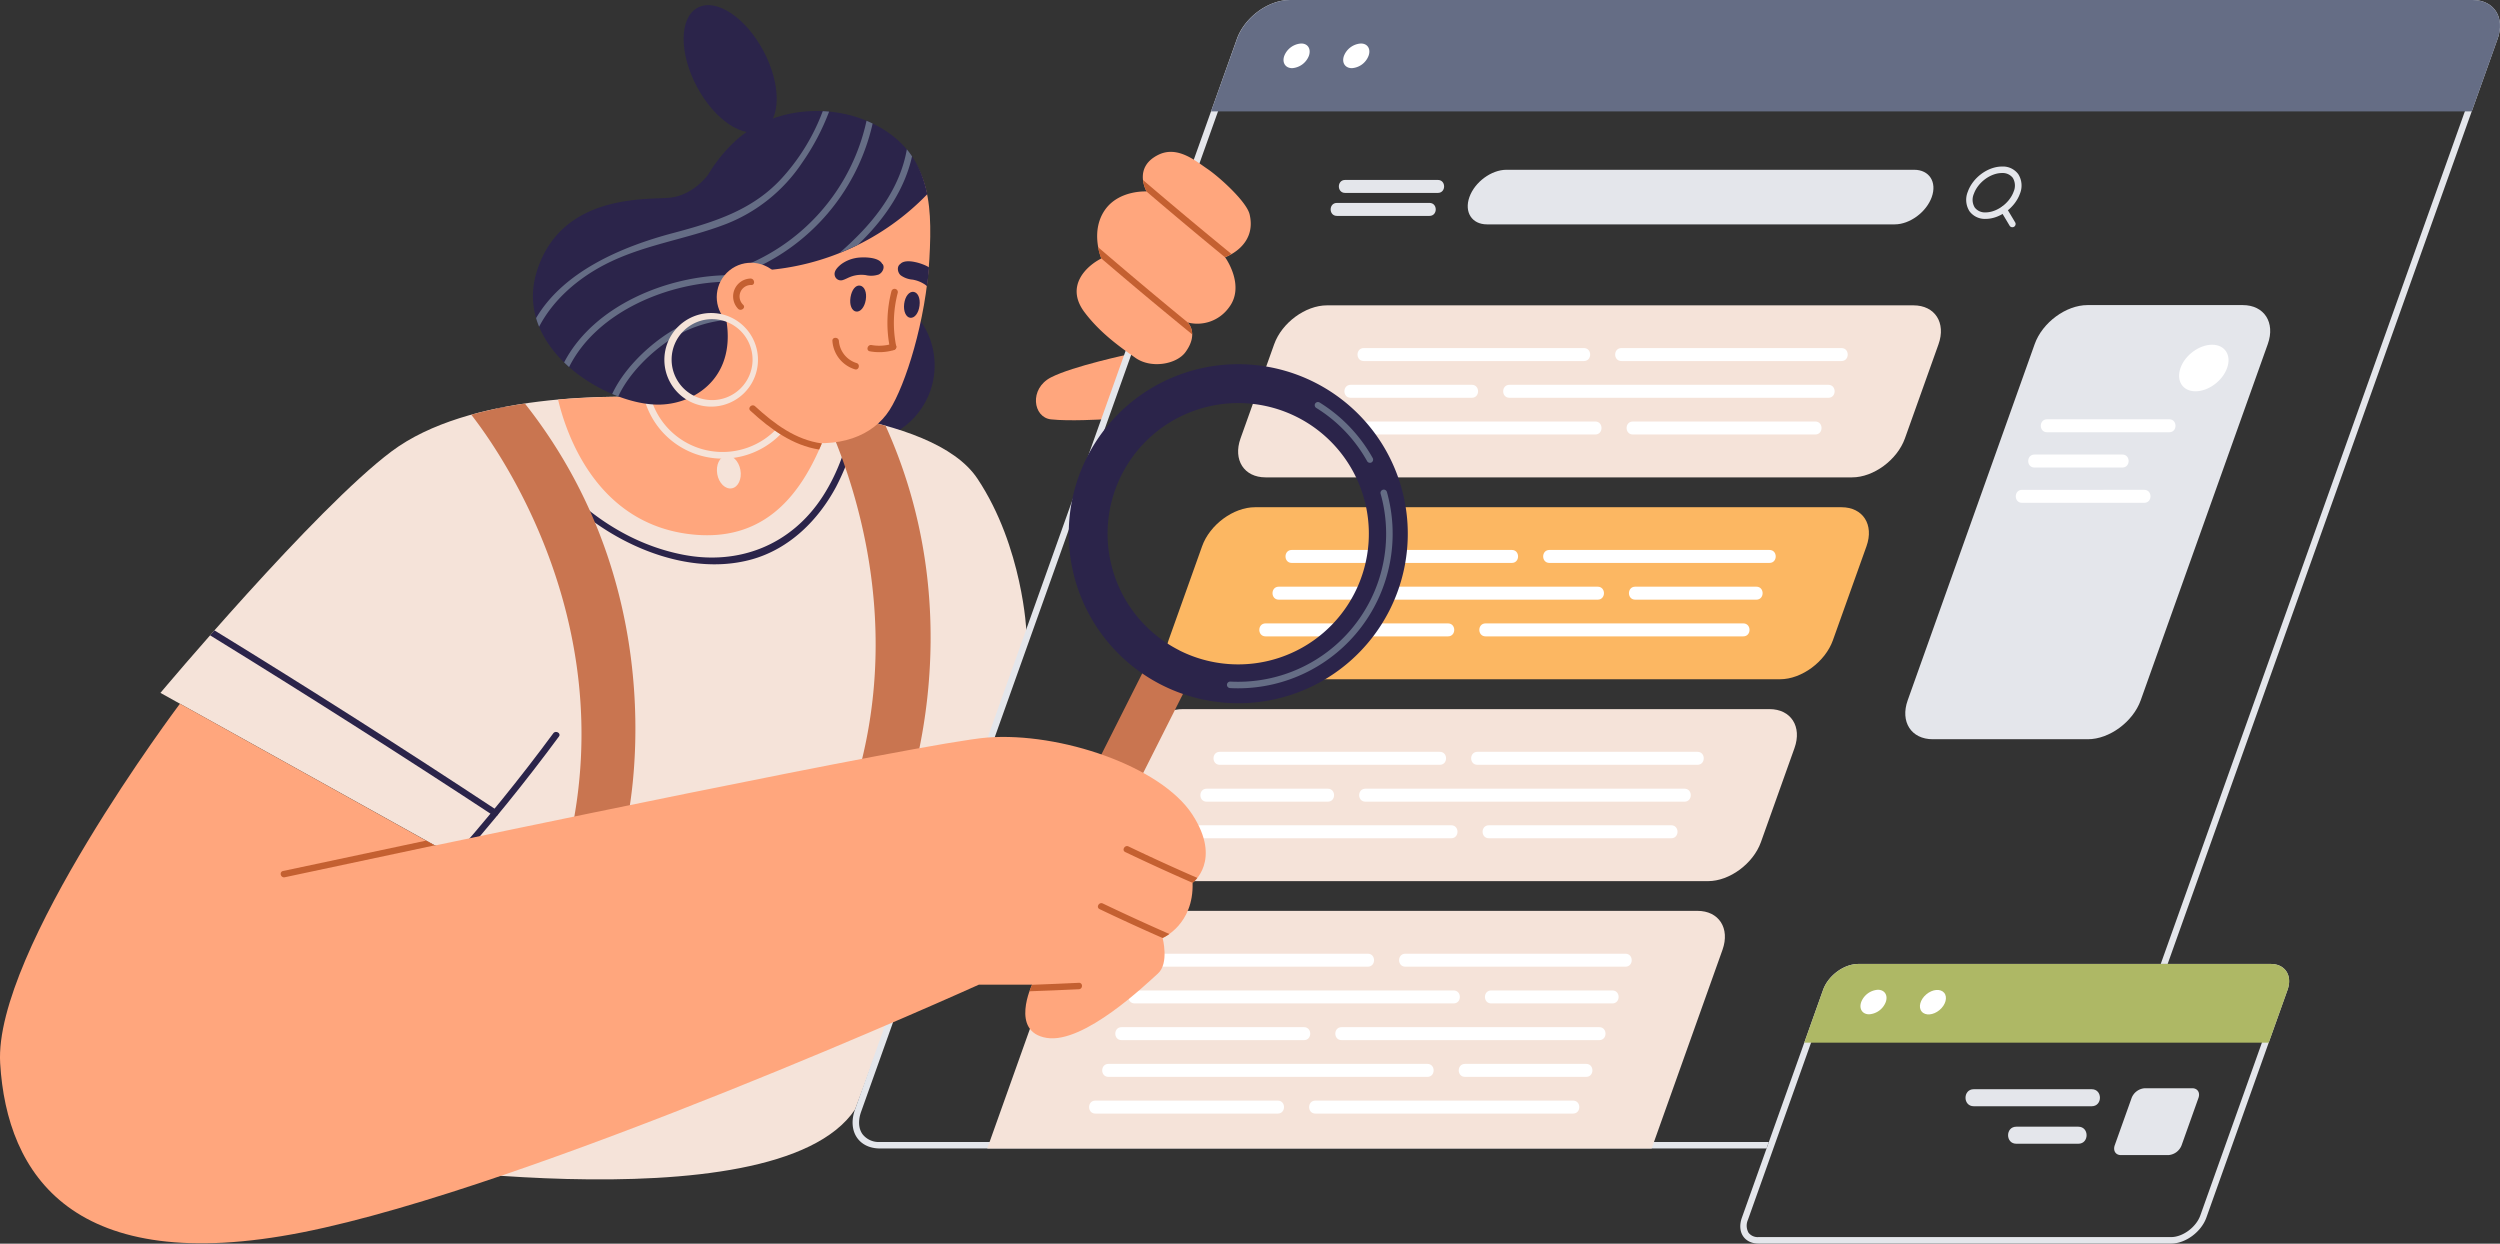 <?xml version="1.0" encoding="UTF-8"?> <svg xmlns="http://www.w3.org/2000/svg" viewBox="0 0 770.26 383.18"><rect x="0" y="0" width="770.26" height="383.18" fill="#333333" stroke="none"/> <g id="Слой_2" data-name="Слой 2"> <g id="Layer_4" data-name="Layer 4"> <circle cx="264.28" cy="112.57" r="23.69" transform="translate(-2.19 219.84) rotate(-45)" style="fill:#2b244a"></circle> <path d="M49.43,213.48l84.57,47,150.26,35.8,32-101.54s-1.08-26.15-15.08-47.23-69.38-22.92-91.08-24.62-65.84-1.48-89.43,16.16S49.43,213.48,49.43,213.48Z" style="fill:#f5e3d9"></path> <path d="M264.74,129.2A75,75,0,0,1,257.6,150c-5.53,10.32-14.3,19-25.76,22.29-12.22,3.47-25.43.88-36.73-4.39-18.43-8.59-32.19-24.38-42-42l2.09-.42c12.06,21.4,30.37,40.49,55.06,45.39,17.44,3.46,33.61-3,43.27-18,4.76-7.39,7.49-15.6,9.21-24.09C263.44,128.91,264.09,129.05,264.74,129.2Z" style="fill:#2b244a"></path> <path d="M104.67,356.72s133.74,22.37,158.76-14.87L281,294.62Z" style="fill:#f5e3d9"></path> <path d="M348,109.11s-17.43,3.68-24.2,7.17-5.54,12.31,0,12.93,16,0,16,0Z" style="fill:#ffa67d"></path> <path d="M152.09,251.33q-43.26-28.43-87.36-55.58l1.34-1.53q44,27,87,55.39C154.17,250.31,153.17,252,152.09,251.33Z" style="fill:#2b244a"></path> <path d="M139.32,267.48q17.37-19.52,32.89-40.56c.77-1-1-2-1.73-1q-15.36,20.82-32.58,40.16c-.85.95.56,2.37,1.42,1.41Z" style="fill:#2b244a"></path> <path d="M192.83,254.77l-17.19,3.49c15-67.72-22.24-120-30.44-130.48a138.38,138.38,0,0,1,16.53-3.44C209.91,185.4,192.83,254.77,192.83,254.77Z" style="fill:#c97550"></path> <path d="M276.73,253.27l-17.52.67c22.33-56,3.83-106.8-5.6-126.81a169.63,169.63,0,0,1,19.24,4.06C301.62,194.85,276.73,253.27,276.73,253.27Z" style="fill:#c97550"></path> <path d="M256.56,127.62c-5.83,17.31-16.16,40.65-44.61,36.89-28-3.71-37.34-30.18-40-41.38a235,235,0,0,1,38.19-.21C220.55,123.74,238.86,124.59,256.56,127.62Z" style="fill:#ffa67d"></path> <path d="M228.12,144.78c.51,2.78-.68,5.32-2.65,5.68s-4-1.6-4.48-4.38.68-5.31,2.65-5.67S227.62,142,228.12,144.78Z" style="fill:#f5e3d9"></path> <path d="M243.7,125.46a23,23,0,0,1-43.27-3.16l-2.08,0a25,25,0,0,0,47.43,3.42Z" style="fill:#f5e3d9"></path> <path d="M208.28,93.75,195.57,120.2s24.58,20.64,42.36,5.53S208.28,93.75,208.28,93.75Z" style="fill:#ffa67d"></path> <path d="M218,104.84c5.1,12.21,19.69,29.37,26.05,30.73,14.62,3.11,25.07-1.5,30-9.2s11.2-27.48,12.29-46.51-.22-32.47-17.88-41-40.71-1.31-49.14,18C209.93,78.61,218,104.84,218,104.84Z" style="fill:#ffa67d"></path> <path d="M268.77,38c-12.51-6-29.61-5.21-41.33,4.65a46.3,46.3,0,0,0-9.21,11.09h0s-4.57,6.52-12,7.18S172.88,59.74,165.4,83.6s21.76,41.45,37.95,41.06c11.72-.28,25.13-9.69,19.58-29.88l12-11.45a77.47,77.47,0,0,0,50.77-23.5C283.9,51,279.42,43.15,268.77,38Z" style="fill:#2b244a"></path> <path d="M281,48.17C278.83,58,273,66.74,265.77,74l-1.45,1.44h0c-1.81.88-3.72,1.73-5.73,2.52q2.35-2,4.57-4.19c7.93-7.68,14.38-17,16.24-27.76A26.74,26.74,0,0,1,281,48.17Z" style="fill:#656d85"></path> <path d="M255.45,34.39a71.37,71.37,0,0,1-8.34,15.79,50.1,50.1,0,0,1-23.49,18.87c-12.26,4.73-25.39,6.34-37.19,12.43-8.46,4.37-16,10.89-20.33,19.19a25.4,25.4,0,0,1-.93-2.66c8.4-14.32,26.28-22,42.3-26.23,12.81-3.42,24.78-7.11,33.86-17.37a63.79,63.79,0,0,0,12.16-20.15C254.14,34.28,254.8,34.33,255.45,34.39Z" style="fill:#656d85"></path> <path d="M224.87,86.78c-18.39,0-40.9,9-49.53,26.31-.53-.46-1-.93-1.54-1.42C183,94,205.91,84.83,224.87,84.78A1,1,0,0,1,224.87,86.78Z" style="fill:#656d85"></path> <path d="M223.77,98.58a37.78,37.78,0,0,0-17.34,6.1c-5.81,3.8-12.62,10.28-15.94,17.46-.62-.24-1.25-.49-1.87-.75,3.3-7.14,9.81-13.54,15.52-17.57a39.83,39.83,0,0,1,19.25-7.21C223.54,97.28,223.67,97.94,223.77,98.58Z" style="fill:#656d85"></path> <path d="M268.86,38.07a64.57,64.57,0,0,1-42.35,47c-1.22.42-1.74-1.51-.53-1.92a62.51,62.51,0,0,0,41-45.94c.6.25,1.18.51,1.76.79Z" style="fill:#656d85"></path> <circle cx="231.41" cy="91.52" r="10.58" transform="translate(-5.67 167.16) rotate(-39.27)" style="fill:#ffa67d"></circle> <path d="M231.52,87.81A3.53,3.53,0,0,0,229,93.93c.88.93-.73,2.11-1.61,1.19a5.51,5.51,0,0,1,3.86-9.3c1.27,0,1.53,2,.24,2Z" style="fill:#c46031"></path> <ellipse cx="224.97" cy="21.22" rx="11.64" ry="21.33" transform="translate(16.31 107.94) rotate(-27.96)" style="fill:#2b244a"></ellipse> <path d="M253.21,136.62c-.27.63-.54,1.26-.82,1.89-8.21-1.3-15-6.27-21.18-11.95-1-.87.47-2.28,1.41-1.41C238.62,130.65,245.16,135.52,253.21,136.62Z" style="fill:#c46031"></path> <path d="M274.66,89.72a39,39,0,0,0-.48,17.43c.25,1.26,2.18.73,1.93-.53a36.6,36.6,0,0,1,.48-16.36,1,1,0,0,0-1.93-.54Z" style="fill:#c46031"></path> <path d="M268,108.24a16,16,0,0,0,7.45-.39,1,1,0,0,0-.53-1.93,13.68,13.68,0,0,1-6.39.39c-1.26-.22-1.8,1.71-.53,1.93Z" style="fill:#c46031"></path> <path d="M256.47,105.05a9.83,9.83,0,0,0,6.92,8.74c1.23.38,1.76-1.55.53-1.93a7.76,7.76,0,0,1-5.45-6.81c-.09-1.28-2.1-1.29-2,0Z" style="fill:#c46031"></path> <path d="M271.88,81.3c.85,1,.06,2.72-1.15,3.28a7.27,7.27,0,0,1-4,.18,9.63,9.63,0,0,0-4.1.32c-1.32.43-2,.91-2.91,1.19a1.92,1.92,0,0,1-2.56-1.57c-.22-1.27,1-2.47,2-3.28a10.85,10.85,0,0,1,4.34-1.89c1.7-.38,7.22-.55,8.3,1.77Z" style="fill:#2b244a"></path> <path d="M262.05,91.59c-.39,2.36.4,4.19,1.7,4.4s2.62-1.27,3-3.62S266.33,88.25,265,88,262.43,89.24,262.05,91.59Z" style="fill:#2b244a"></path> <path d="M286.24,82.39c-.15,1.92-.36,3.86-.61,5.78l-.59-.46a9.72,9.72,0,0,0-3.83-1.55,7.29,7.29,0,0,1-3.72-1.35c-1-.91-1.22-2.75-.1-3.48,1.74-1.9,6.94-.07,8.45.81Z" style="fill:#2b244a"></path> <path d="M283.31,94.17c-.29,2.37-1.56,3.91-2.87,3.74s-2.15-2-1.86-4.32,1.56-3.83,2.87-3.67S283.61,91.8,283.31,94.17Z" style="fill:#2b244a"></path> <path d="M219.38,125.28h-.53a14.42,14.42,0,1,1,.53,0Zm0-26.95a12.47,12.47,0,1,0,12.48,12.92h0a12.49,12.49,0,0,0-12-12.91Z" style="fill:#f5e3d9"></path> <path d="M761.79,0H397.36c-6.63,0-13.91,5.37-16.28,12L263.43,341.85c-2.36,6.62,1.1,12,7.72,12H544.27l.71-2H271.15a6.34,6.34,0,0,1-5.42-2.42c-1.23-1.75-1.38-4.2-.41-6.91L383,12.67C385,6.89,391.62,2,397.36,2H761.79a6.39,6.39,0,0,1,5.43,2.41c1.23,1.75,1.38,4.21.41,6.92L665.73,297h2.13L769.51,12C771.88,5.37,768.42,0,761.79,0Z" style="fill:#e4e6eb"></path> <path d="M761.56,34.32H373.13l8-22.32c2.36-6.63,9.65-12,16.28-12H761.8c6.62,0,10.08,5.37,7.72,12Z" style="fill:#656d85"></path> <path d="M403.29,17.16A6,6,0,0,1,398.14,21c-2.1,0-3.19-1.7-2.45-3.79a6,6,0,0,1,5.16-3.8C402.94,13.36,404,15.06,403.29,17.16Z" style="fill:#fff"></path> <path d="M421.67,17.16A5.94,5.94,0,0,1,416.52,21c-2.1,0-3.19-1.7-2.44-3.79a6,6,0,0,1,5.15-3.8C421.33,13.36,422.42,15.06,421.67,17.16Z" style="fill:#fff"></path> <path d="M389.93,147.08h180.7c6.62,0,13.91-5.38,16.28-12l10.35-29c2.37-6.63-1.09-12-7.72-12H408.85c-6.63,0-13.92,5.37-16.28,12l-10.36,29C379.85,141.7,383.3,147.08,389.93,147.08Z" style="fill:#f5e3d9"></path> <path d="M367.75,209.28H548.44c6.63,0,13.92-5.38,16.28-12l10.36-29c2.36-6.63-1.09-12-7.72-12H386.66c-6.62,0-13.91,5.37-16.28,12l-10.35,29C357.66,203.9,361.12,209.28,367.75,209.28Z" style="fill:#fcb762"></path> <path d="M345.56,271.48h180.7c6.62,0,13.91-5.38,16.28-12l10.35-29c2.37-6.63-1.09-12-7.72-12H364.48c-6.63,0-13.92,5.37-16.28,12l-10.36,29C335.48,266.1,338.93,271.48,345.56,271.48Z" style="fill:#f5e3d9"></path> <path d="M304.18,353.85h204.7l21.83-61.21c2.36-6.63-1.09-12-7.72-12H342.29c-6.62,0-13.91,5.37-16.28,12Z" style="fill:#f5e3d9"></path> <path d="M699.66,299a3.63,3.63,0,0,1,3.08,1.32,4.42,4.42,0,0,1,.19,4l-25,70.16c-1.29,3.61-5.4,6.67-9,6.67H541.81a3.58,3.58,0,0,1-3.07-1.33,4.41,4.41,0,0,1-.19-4l25-70.15c1.29-3.62,5.4-6.67,9-6.67Zm0-2H572.54c-4.42,0-9.28,3.58-10.85,8l-25,70.15c-1.58,4.42.72,8,5.14,8H668.94c4.41,0,9.27-3.58,10.85-8l25-70.15c1.58-4.42-.73-8-5.15-8Z" style="fill:#e4e6eb"></path> <path d="M572.54,297H699.66c4.42,0,6.73,3.58,5.15,8L699,321.26H555.9L561.69,305C563.26,300.61,568.12,297,572.54,297Z" style="fill:#aeb865"></path> <ellipse cx="595.53" cy="308.73" rx="4.51" ry="3.16" transform="translate(-59.26 454.39) rotate(-39.94)" style="fill:#fff"></ellipse> <path d="M573.45,308.73c-.74,2.09.35,3.78,2.43,3.78a5.91,5.91,0,0,0,5.13-3.78c.74-2.09-.34-3.78-2.43-3.78A5.93,5.93,0,0,0,573.45,308.73Z" style="fill:#fff"></path> <path d="M653.48,355.89h14.6a4.72,4.72,0,0,0,4.07-3l5.2-14.6c.59-1.66-.27-3-1.93-3H660.83a4.69,4.69,0,0,0-4.07,3l-5.21,14.6C651,354.54,651.82,355.89,653.48,355.89Z" style="fill:#e4e6eb"></path> <path d="M644.46,335.59H608.12c-3.38,0-3.39,5.25,0,5.25h36.34c3.38,0,3.39-5.25,0-5.25Z" style="fill:#e4e6eb"></path> <path d="M640.35,347.14H621.23c-3.38,0-3.38,5.25,0,5.25h19.12c3.38,0,3.38-5.25,0-5.25Z" style="fill:#e4e6eb"></path> <path d="M643.28,227.76H595.49c-6.63,0-10.09-5.37-7.72-12L626.9,106c2.37-6.63,9.65-12,16.28-12H691c6.62,0,10.08,5.37,7.72,12L659.56,215.76C657.2,222.39,649.91,227.76,643.28,227.76Z" style="fill:#e4e6eb"></path> <path d="M611.81,67.44a5.87,5.87,0,0,1-5-2.35,6.57,6.57,0,0,1-.51-6.05c1.55-4.34,6.17-7.73,10.53-7.73a5.85,5.85,0,0,1,5,2.34,6.58,6.58,0,0,1,.51,6.06C620.79,64,616.16,67.44,611.81,67.44Zm5-14.13c-3.51,0-7.39,2.87-8.65,6.4a4.56,4.56,0,0,0,.27,4.23,3.92,3.92,0,0,0,3.34,1.5c3.5,0,7.38-2.88,8.64-6.4a4.61,4.61,0,0,0-.26-4.24A3.93,3.93,0,0,0,616.85,53.31Z" style="fill:#e4e6eb"></path> <path d="M616.46,65l2.75,4.6a1,1,0,0,0,1.72-1L618.18,64a1,1,0,0,0-1.72,1Z" style="fill:#e4e6eb"></path> <path d="M583.77,69.13H458.14c-4.64,0-7.06-3.77-5.41-8.41h0c1.66-4.65,6.77-8.41,11.41-8.41H589.77c4.64,0,7.07,3.76,5.41,8.41h0C593.52,65.36,588.41,69.13,583.77,69.13Z" style="fill:#e4e6eb"></path> <path d="M414.44,59.44H443c2.58,0,2.58-4,0-4H414.44c-2.57,0-2.58,4,0,4Z" style="fill:#e4e6eb"></path> <path d="M411.91,66.52h28.52c2.57,0,2.57-4,0-4H411.91c-2.57,0-2.58,4,0,4Z" style="fill:#e4e6eb"></path> <path d="M630.71,133.18h37.64c2.57,0,2.58-4,0-4H630.71c-2.58,0-2.58,4,0,4Z" style="fill:#fff"></path> <path d="M420.19,111.24H488c2.58,0,2.58-4,0-4H420.19c-2.58,0-2.58,4,0,4Z" style="fill:#fff"></path> <path d="M499.57,111.24h67.79c2.57,0,2.58-4,0-4H499.57c-2.57,0-2.58,4,0,4Z" style="fill:#fff"></path> <path d="M416.15,122.56h37.32c2.57,0,2.58-4,0-4H416.15c-2.57,0-2.58,4,0,4Z" style="fill:#fff"></path> <path d="M465.07,122.56h98.25c2.58,0,2.58-4,0-4H465.07c-2.58,0-2.58,4,0,4Z" style="fill:#fff"></path> <path d="M412.11,133.87H491.5c2.57,0,2.58-4,0-4H412.11c-2.57,0-2.57,4,0,4Z" style="fill:#fff"></path> <path d="M503.1,133.87h56.19c2.57,0,2.58-4,0-4H503.1c-2.58,0-2.58,4,0,4Z" style="fill:#fff"></path> <path d="M545.17,169.44H477.39c-2.58,0-2.58,4,0,4h67.78c2.58,0,2.58-4,0-4Z" style="fill:#fff"></path> <path d="M465.79,169.44H398c-2.57,0-2.58,4,0,4h67.79c2.57,0,2.58-4,0-4Z" style="fill:#fff"></path> <path d="M541.14,180.76H503.82c-2.58,0-2.58,4,0,4h37.32c2.57,0,2.58-4,0-4Z" style="fill:#fff"></path> <path d="M492.22,180.76H394c-2.58,0-2.58,4,0,4h98.25c2.58,0,2.58-4,0-4Z" style="fill:#fff"></path> <path d="M537.1,192.07H457.72c-2.58,0-2.58,4,0,4H537.1c2.58,0,2.58-4,0-4Z" style="fill:#fff"></path> <path d="M446.12,192.07H389.93c-2.57,0-2.58,4,0,4h56.19c2.58,0,2.58-4,0-4Z" style="fill:#fff"></path> <path d="M375.82,235.64h67.79c2.57,0,2.57-4,0-4H375.82c-2.58,0-2.58,4,0,4Z" style="fill:#fff"></path> <path d="M455.2,235.64H523c2.57,0,2.58-4,0-4H455.2c-2.57,0-2.58,4,0,4Z" style="fill:#fff"></path> <path d="M371.78,247H409.1c2.58,0,2.58-4,0-4H371.78c-2.57,0-2.58,4,0,4Z" style="fill:#fff"></path> <path d="M420.7,247H519c2.58,0,2.58-4,0-4H420.7c-2.58,0-2.58,4,0,4Z" style="fill:#fff"></path> <path d="M367.74,258.27h79.39c2.57,0,2.58-4,0-4H367.74c-2.57,0-2.57,4,0,4Z" style="fill:#fff"></path> <path d="M458.73,258.27h56.19c2.57,0,2.58-4,0-4H458.73c-2.58,0-2.58,4,0,4Z" style="fill:#fff"></path> <path d="M500.8,293.84H433c-2.58,0-2.58,4,0,4H500.8c2.58,0,2.58-4,0-4Z" style="fill:#fff"></path> <path d="M421.42,293.84H353.63c-2.57,0-2.58,4,0,4h67.79c2.57,0,2.58-4,0-4Z" style="fill:#fff"></path> <path d="M496.77,305.16H459.45c-2.58,0-2.58,4,0,4h37.32c2.57,0,2.58-4,0-4Z" style="fill:#fff"></path> <path d="M447.85,305.16H349.6c-2.58,0-2.58,4,0,4h98.25c2.58,0,2.58-4,0-4Z" style="fill:#fff"></path> <path d="M492.73,316.47H413.35c-2.58,0-2.58,4,0,4h79.38c2.58,0,2.58-4,0-4Z" style="fill:#fff"></path> <path d="M401.75,316.47H345.56c-2.57,0-2.58,4,0,4h56.19c2.58,0,2.58-4,0-4Z" style="fill:#fff"></path> <path d="M488.7,327.79H451.38c-2.58,0-2.58,4,0,4H488.7c2.57,0,2.58-4,0-4Z" style="fill:#fff"></path> <path d="M439.78,327.79H341.52c-2.57,0-2.57,4,0,4h98.26c2.57,0,2.58-4,0-4Z" style="fill:#fff"></path> <path d="M484.66,339.1H405.28c-2.58,0-2.58,4,0,4h79.38c2.57,0,2.58-4,0-4Z" style="fill:#fff"></path> <path d="M393.68,339.1H337.49c-2.58,0-2.58,4,0,4h56.19c2.57,0,2.58-4,0-4Z" style="fill:#fff"></path> <path d="M623,154.92h37.64c2.58,0,2.58-4,0-4H623c-2.57,0-2.58,4,0,4Z" style="fill:#fff"></path> <path d="M626.83,144.05h27.08c2.57,0,2.58-4,0-4H626.83c-2.57,0-2.58,4,0,4Z" style="fill:#fff"></path> <path d="M686.18,113.38c-1.42,4-5.78,7.18-9.74,7.18s-6-3.21-4.62-7.18,5.78-7.17,9.74-7.17S687.59,109.42,686.18,113.38Z" style="fill:#fff"></path> <rect x="345.26" y="201.02" width="14.06" height="42.72" transform="translate(137.67 -134.69) rotate(26.73)" style="fill:#c97550"></rect> <path d="M55.44,216.82S-2,293.13.05,327.59s22.57,66.05,93.13,52.1,208.41-76.31,208.41-76.31H318s-7,14.57,4.52,16.41,30.76-16.72,34.25-19.85S358.21,289,358.21,289s9.64-4.11,9.23-17c0,0,9.2-6.82-.1-21.08-9.7-14.84-40.68-25.39-63.07-23.69C285.14,228.67,134,260.51,134,260.51Z" style="fill:#ffa67d"></path> <path d="M133.91,260.46l-46.19,9.83c-1.26.27-1.79-1.66-.53-1.93L131.26,259Z" style="fill:#c46031"></path> <path d="M360.29,287.77A11.67,11.67,0,0,1,358.2,289q-9.78-4.29-19.42-8.9c-1.16-.56-.15-2.28,1-1.73Q350,283.25,360.29,287.77Z" style="fill:#c46031"></path> <path d="M368.91,270.49a9.21,9.21,0,0,1-1.48,1.51h0q-10.44-4.56-20.74-9.48c-1.16-.56-.14-2.28,1-1.73Q358.22,265.84,368.91,270.49Z" style="fill:#c46031"></path> <path d="M332.41,304.79c-5.08.24-10.15.46-15.23.63.4-1.13.75-1.89.81-2,4.81-.17,9.61-.39,14.42-.61C333.7,302.73,333.69,304.74,332.41,304.79Z" style="fill:#c46031"></path> <path d="M349.87,110.28c-4.7-3.31-10.88-7.64-15.72-14.07-6.1-8.11.67-14.32,5.19-16.58,0,0-3.51-8.12,1-14.81,4.31-6.36,12.93-5.83,12.93-5.83s-4.3-7.4,3.64-11.3c5.94-2.92,11.61,2,15.1,4.35S384,62,385,66c2.36,9.84-7.55,13.25-7.55,13.25s6.43,8.84,1.1,15.61a12,12,0,0,1-12.62,4.5s3.58,3.36-.73,9.2C362.38,112.31,354.6,113.61,349.87,110.28Z" style="fill:#ffa67d"></path> <path d="M367.3,103q-14.15-11.52-28-23.39a17.31,17.31,0,0,1-1-3.48Q352,87.91,365.91,99.31h0l0,0A5.4,5.4,0,0,1,367.3,103Z" style="fill:#c46031"></path> <path d="M379.41,78.25a12.45,12.45,0,0,1-2,1q-12.18-10-24.13-20.21a0,0,0,0,0,0,0,10,10,0,0,1-1.1-3.56Q365.65,67,379.41,78.25Z" style="fill:#c46031"></path> <path d="M405,117.79a52.23,52.23,0,1,0,23.16,70.15A52.23,52.23,0,0,0,405,117.79Zm-41.6,82.6a40.25,40.25,0,1,1,54.05-17.85A40.26,40.26,0,0,1,363.36,200.39Z" style="fill:#2b244a"></path> <path d="M422.54,142.49h0a1,1,0,0,0,.4-1.36A47.16,47.16,0,0,0,406.56,124a1,1,0,0,0-1.41.45l0,0a1,1,0,0,0,.39,1.23,45.09,45.09,0,0,1,15.68,16.41A1,1,0,0,0,422.54,142.49Z" style="fill:#656d85"></path> <path d="M426.14,150.88a1,1,0,0,0-.77,1.24,45.58,45.58,0,0,1-29.61,55.64A45.75,45.75,0,0,1,379.1,210a1,1,0,0,0-1,.63v0A1,1,0,0,0,379,212c.81.05,1.62.07,2.42.07a47.63,47.63,0,0,0,45.89-60.5,1,1,0,0,0-1.14-.7Z" style="fill:#656d85"></path> </g> </g> </svg> 